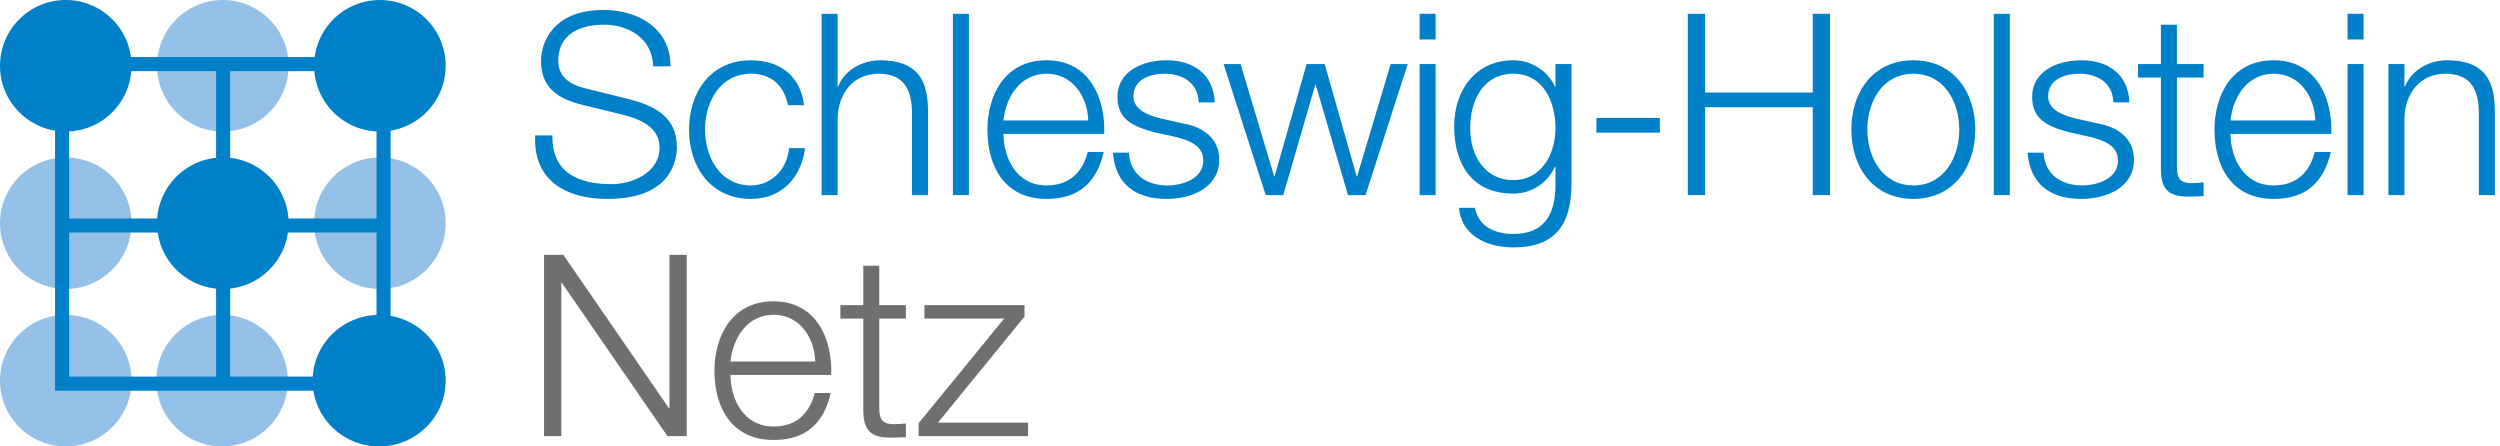 <svg width="168" height="30" viewBox="0 0 168 30" fill="none" xmlns="http://www.w3.org/2000/svg">
<path fill-rule="evenodd" clip-rule="evenodd" d="M0 4.419C0 1.979 1.978 5.22451e-05 4.419 5.22451e-05C6.86 5.22451e-05 8.838 1.979 8.838 4.419C8.838 6.86 6.86 8.839 4.419 8.839C1.978 8.839 0 6.86 0 4.419Z" fill="#0080C8"/>
<path fill-rule="evenodd" clip-rule="evenodd" d="M10.554 4.419C10.554 1.979 12.533 0 14.974 0C17.415 0 19.393 1.979 19.393 4.419C19.393 6.86 17.415 8.839 14.974 8.839C12.533 8.839 10.554 6.86 10.554 4.419Z" fill="#95C1E8"/>
<path fill-rule="evenodd" clip-rule="evenodd" d="M21.109 4.419C21.109 1.979 23.088 0 25.529 0C27.97 0 29.948 1.979 29.948 4.419C29.948 6.86 27.97 8.839 25.529 8.839C23.088 8.839 21.109 6.86 21.109 4.419Z" fill="#0080C8"/>
<path fill-rule="evenodd" clip-rule="evenodd" d="M0 14.999C0 12.56 1.978 10.581 4.419 10.581C6.86 10.581 8.838 12.56 8.838 14.999C8.838 17.441 6.86 19.419 4.419 19.419C1.978 19.419 0 17.441 0 14.999ZM21.109 14.999C21.109 12.56 23.088 10.581 25.529 10.581C27.97 10.581 29.948 12.56 29.948 14.999C29.948 17.441 27.97 19.419 25.529 19.419C23.088 19.419 21.109 17.441 21.109 14.999ZM0 25.58C0 23.139 1.978 21.161 4.419 21.161C6.86 21.161 8.838 23.139 8.838 25.58C8.838 28.022 6.86 30 4.419 30C1.978 30 0 28.022 0 25.58ZM10.505 25.58C10.505 23.139 12.483 21.161 14.924 21.161C17.364 21.161 19.342 23.139 19.342 25.58C19.342 28.022 17.364 30 14.924 30C12.483 30 10.505 28.022 10.505 25.58Z" fill="#95C1E8"/>
<path fill-rule="evenodd" clip-rule="evenodd" d="M21.008 25.58C21.008 23.139 23.01 21.161 25.478 21.161C27.947 21.161 29.948 23.139 29.948 25.58C29.948 28.022 27.947 30 25.478 30C23.01 30 21.008 28.022 21.008 25.58Z" fill="#0080C8"/>
<path fill-rule="evenodd" clip-rule="evenodd" d="M4.646 14.68H14.521V4.779H4.646V14.68ZM15.467 14.68H25.302V4.779H15.467V14.68ZM4.646 25.309H14.521V15.627H4.646V25.309ZM15.467 25.309H25.302V15.627H15.467V25.309ZM3.699 26.257V3.831H26.248V26.257H3.699ZM37.123 9.1C37.072 11.609 38.88 12.377 41.099 12.377C42.379 12.377 44.324 11.677 44.324 9.902C44.324 8.52 42.941 7.974 41.816 7.701L39.102 7.036C37.669 6.678 36.355 5.995 36.355 4.101C36.355 2.907 37.123 0.671 40.553 0.671C42.959 0.671 45.075 1.968 45.057 4.459H43.898C43.83 2.599 42.294 1.661 40.57 1.661C38.983 1.661 37.516 2.275 37.516 4.084C37.516 5.227 38.369 5.705 39.358 5.944L42.328 6.678C44.051 7.138 45.485 7.889 45.485 9.886C45.485 10.722 45.144 13.367 40.827 13.367C37.943 13.367 35.826 12.07 35.962 9.1H37.123ZM52.958 7.07C52.669 5.757 51.866 4.955 50.468 4.955C48.403 4.955 47.379 6.831 47.379 8.708C47.379 10.585 48.403 12.462 50.468 12.462C51.799 12.462 52.89 11.421 53.027 9.954H54.103C53.812 12.071 52.43 13.367 50.468 13.367C47.772 13.367 46.304 11.234 46.304 8.708C46.304 6.183 47.772 4.05 50.468 4.05C52.344 4.05 53.795 5.057 54.034 7.07H52.958ZM55.212 0.927H56.288V5.824H56.322C56.713 4.766 57.892 4.05 59.137 4.05C61.61 4.05 62.362 5.346 62.362 7.445V13.111H61.286V7.615C61.286 6.097 60.792 4.955 59.051 4.955C57.345 4.955 56.322 6.251 56.288 7.974V13.111H55.212V0.927Z" fill="#0080C8"/>
<path fill-rule="evenodd" clip-rule="evenodd" d="M64.034 13.111H65.109V0.928H64.034V13.111Z" fill="#0080C8"/>
<path fill-rule="evenodd" clip-rule="evenodd" d="M73.13 8.094C73.078 6.473 72.071 4.954 70.331 4.954C68.574 4.954 67.602 6.489 67.43 8.094H73.13ZM67.43 8.998C67.448 10.569 68.267 12.462 70.331 12.462C71.902 12.462 72.754 11.541 73.096 10.211H74.171C73.71 12.206 72.548 13.367 70.331 13.367C67.533 13.367 66.355 11.217 66.355 8.708C66.355 6.388 67.533 4.05 70.331 4.05C73.165 4.05 74.29 6.524 74.204 8.998H67.43ZM80.552 6.882C80.502 5.551 79.478 4.955 78.25 4.955C77.294 4.955 76.167 5.33 76.167 6.473C76.167 7.428 77.26 7.769 77.994 7.958L79.427 8.282C80.656 8.47 81.934 9.186 81.934 10.721C81.934 12.633 80.042 13.367 78.403 13.367C76.356 13.367 74.956 12.411 74.786 10.261H75.861C75.946 11.71 77.021 12.462 78.454 12.462C79.462 12.462 80.86 12.019 80.86 10.79C80.86 9.766 79.905 9.425 78.933 9.186L77.551 8.879C76.15 8.504 75.094 8.026 75.094 6.525C75.094 4.733 76.85 4.05 78.403 4.05C80.161 4.05 81.56 4.971 81.628 6.882H80.552Z" fill="#0080C8"/>
<path fill-rule="evenodd" clip-rule="evenodd" d="M82.226 4.306H83.368L85.621 11.847H85.655L87.805 4.306H89.018L91.167 11.847H91.201L93.454 4.306H94.597L91.765 13.111H90.587L88.42 5.705H88.386L86.235 13.111H85.058L82.226 4.306Z" fill="#0080C8"/>
<path fill-rule="evenodd" clip-rule="evenodd" d="M95.4 13.111H96.475V4.306H95.4V13.111ZM95.4 2.651H96.475V0.927H95.4V2.651ZM104.529 8.606C104.529 6.882 103.727 4.954 101.696 4.954C99.649 4.954 98.796 6.781 98.796 8.606C98.796 10.38 99.717 12.104 101.696 12.104C103.556 12.104 104.529 10.398 104.529 8.606ZM105.604 12.394C105.587 15.022 104.58 16.626 101.696 16.626C99.939 16.626 98.199 15.841 98.045 13.964H99.12C99.36 15.261 100.503 15.721 101.696 15.721C103.676 15.721 104.529 14.545 104.529 12.394V11.2H104.495C104 12.275 102.959 13.008 101.696 13.008C98.881 13.008 97.721 10.995 97.721 8.486C97.721 6.063 99.154 4.05 101.696 4.05C102.977 4.05 104.068 4.852 104.495 5.825H104.529V4.306H105.604V12.394Z" fill="#0080C8"/>
<path fill-rule="evenodd" clip-rule="evenodd" d="M107.277 8.913H111.543V7.923H107.277V8.913Z" fill="#0080C8"/>
<path fill-rule="evenodd" clip-rule="evenodd" d="M113.421 0.928H114.581V6.217H121.817V0.928H122.977V13.111H121.817V7.206H114.581V13.111H113.421V0.928Z" fill="#0080C8"/>
<path fill-rule="evenodd" clip-rule="evenodd" d="M125.485 8.708C125.485 10.585 126.509 12.462 128.574 12.462C130.638 12.462 131.662 10.585 131.662 8.708C131.662 6.831 130.638 4.955 128.574 4.955C126.509 4.955 125.485 6.831 125.485 8.708ZM132.738 8.708C132.738 11.233 131.271 13.367 128.574 13.367C125.879 13.367 124.411 11.233 124.411 8.708C124.411 6.183 125.879 4.05 128.574 4.05C131.271 4.05 132.738 6.183 132.738 8.708Z" fill="#0080C8"/>
<path fill-rule="evenodd" clip-rule="evenodd" d="M133.984 13.111H135.06V0.928H133.984V13.111Z" fill="#0080C8"/>
<path fill-rule="evenodd" clip-rule="evenodd" d="M142.022 6.882C141.971 5.551 140.945 4.955 139.718 4.955C138.762 4.955 137.636 5.33 137.636 6.473C137.636 7.428 138.728 7.769 139.462 7.958L140.895 8.282C142.124 8.47 143.404 9.186 143.404 10.721C143.404 12.633 141.51 13.367 139.871 13.367C137.823 13.367 136.424 12.411 136.254 10.261H137.329C137.414 11.71 138.489 12.462 139.923 12.462C140.929 12.462 142.328 12.019 142.328 10.79C142.328 9.766 141.372 9.425 140.401 9.186L139.018 8.879C137.619 8.504 136.561 8.026 136.561 6.525C136.561 4.733 138.319 4.05 139.871 4.05C141.629 4.05 143.029 4.971 143.096 6.882H142.022ZM146.288 4.306H148.08V5.211H146.288V11.148C146.288 11.847 146.391 12.257 147.159 12.309C147.465 12.309 147.772 12.291 148.08 12.257V13.179C147.755 13.179 147.448 13.214 147.125 13.214C145.69 13.214 145.196 12.736 145.212 11.234V5.211H143.676V4.306H145.212V1.661H146.288V4.306ZM155.588 8.094C155.537 6.473 154.53 4.954 152.79 4.954C151.033 4.954 150.06 6.489 149.888 8.094H155.588ZM149.888 8.998C149.906 10.569 150.725 12.462 152.79 12.462C154.36 12.462 155.212 11.541 155.554 10.211H156.63C156.168 12.206 155.008 13.367 152.79 13.367C149.991 13.367 148.814 11.217 148.814 8.708C148.814 6.388 149.991 4.05 152.79 4.05C155.622 4.05 156.748 6.524 156.664 8.998H149.888ZM157.756 13.111H158.83V4.306H157.756V13.111ZM157.756 2.651H158.83V0.927H157.756V2.651ZM160.503 4.306H161.578V5.824H161.612C162.005 4.766 163.182 4.05 164.427 4.05C166.902 4.05 167.653 5.346 167.653 7.445V13.111H166.578V7.615C166.578 6.097 166.084 4.955 164.342 4.955C162.636 4.955 161.612 6.251 161.578 7.974V13.111H160.503V4.306Z" fill="#0080C8"/>
<path fill-rule="evenodd" clip-rule="evenodd" d="M36.56 17.126H37.857L44.955 27.433H44.989V17.126H46.15V29.309H44.854L37.754 19.003H37.721V29.309H36.56V17.126Z" fill="#6F6F6E"/>
<path fill-rule="evenodd" clip-rule="evenodd" d="M54.785 24.293C54.734 22.671 53.728 21.153 51.987 21.153C50.229 21.153 49.256 22.688 49.086 24.293H54.785ZM49.086 25.197C49.103 26.767 49.921 28.662 51.987 28.662C53.557 28.662 54.409 27.739 54.752 26.409H55.826C55.365 28.404 54.205 29.565 51.987 29.565C49.188 29.565 48.01 27.415 48.01 24.907C48.01 22.586 49.188 20.248 51.987 20.248C54.819 20.248 55.945 22.722 55.86 25.197H49.086ZM59.086 20.504H60.877V21.409H59.086V27.347C59.086 28.046 59.188 28.456 59.956 28.507C60.264 28.507 60.57 28.49 60.877 28.456V29.378C60.553 29.378 60.247 29.412 59.922 29.412C58.488 29.412 57.993 28.934 58.012 27.433V21.409H56.475V20.504H58.012V17.859H59.086V20.504Z" fill="#6F6F6E"/>
<path fill-rule="evenodd" clip-rule="evenodd" d="M63.027 28.404H69.085V29.309H61.73V28.44L67.481 21.408H62.123V20.504H68.847V21.272L63.027 28.404Z" fill="#6F6F6E"/>
<path fill-rule="evenodd" clip-rule="evenodd" d="M10.554 14.999C10.554 12.56 12.533 10.581 14.974 10.581C17.415 10.581 19.393 12.56 19.393 14.999C19.393 17.441 17.415 19.419 14.974 19.419C12.533 19.419 10.554 17.441 10.554 14.999Z" fill="#0080C8"/>
</svg>
